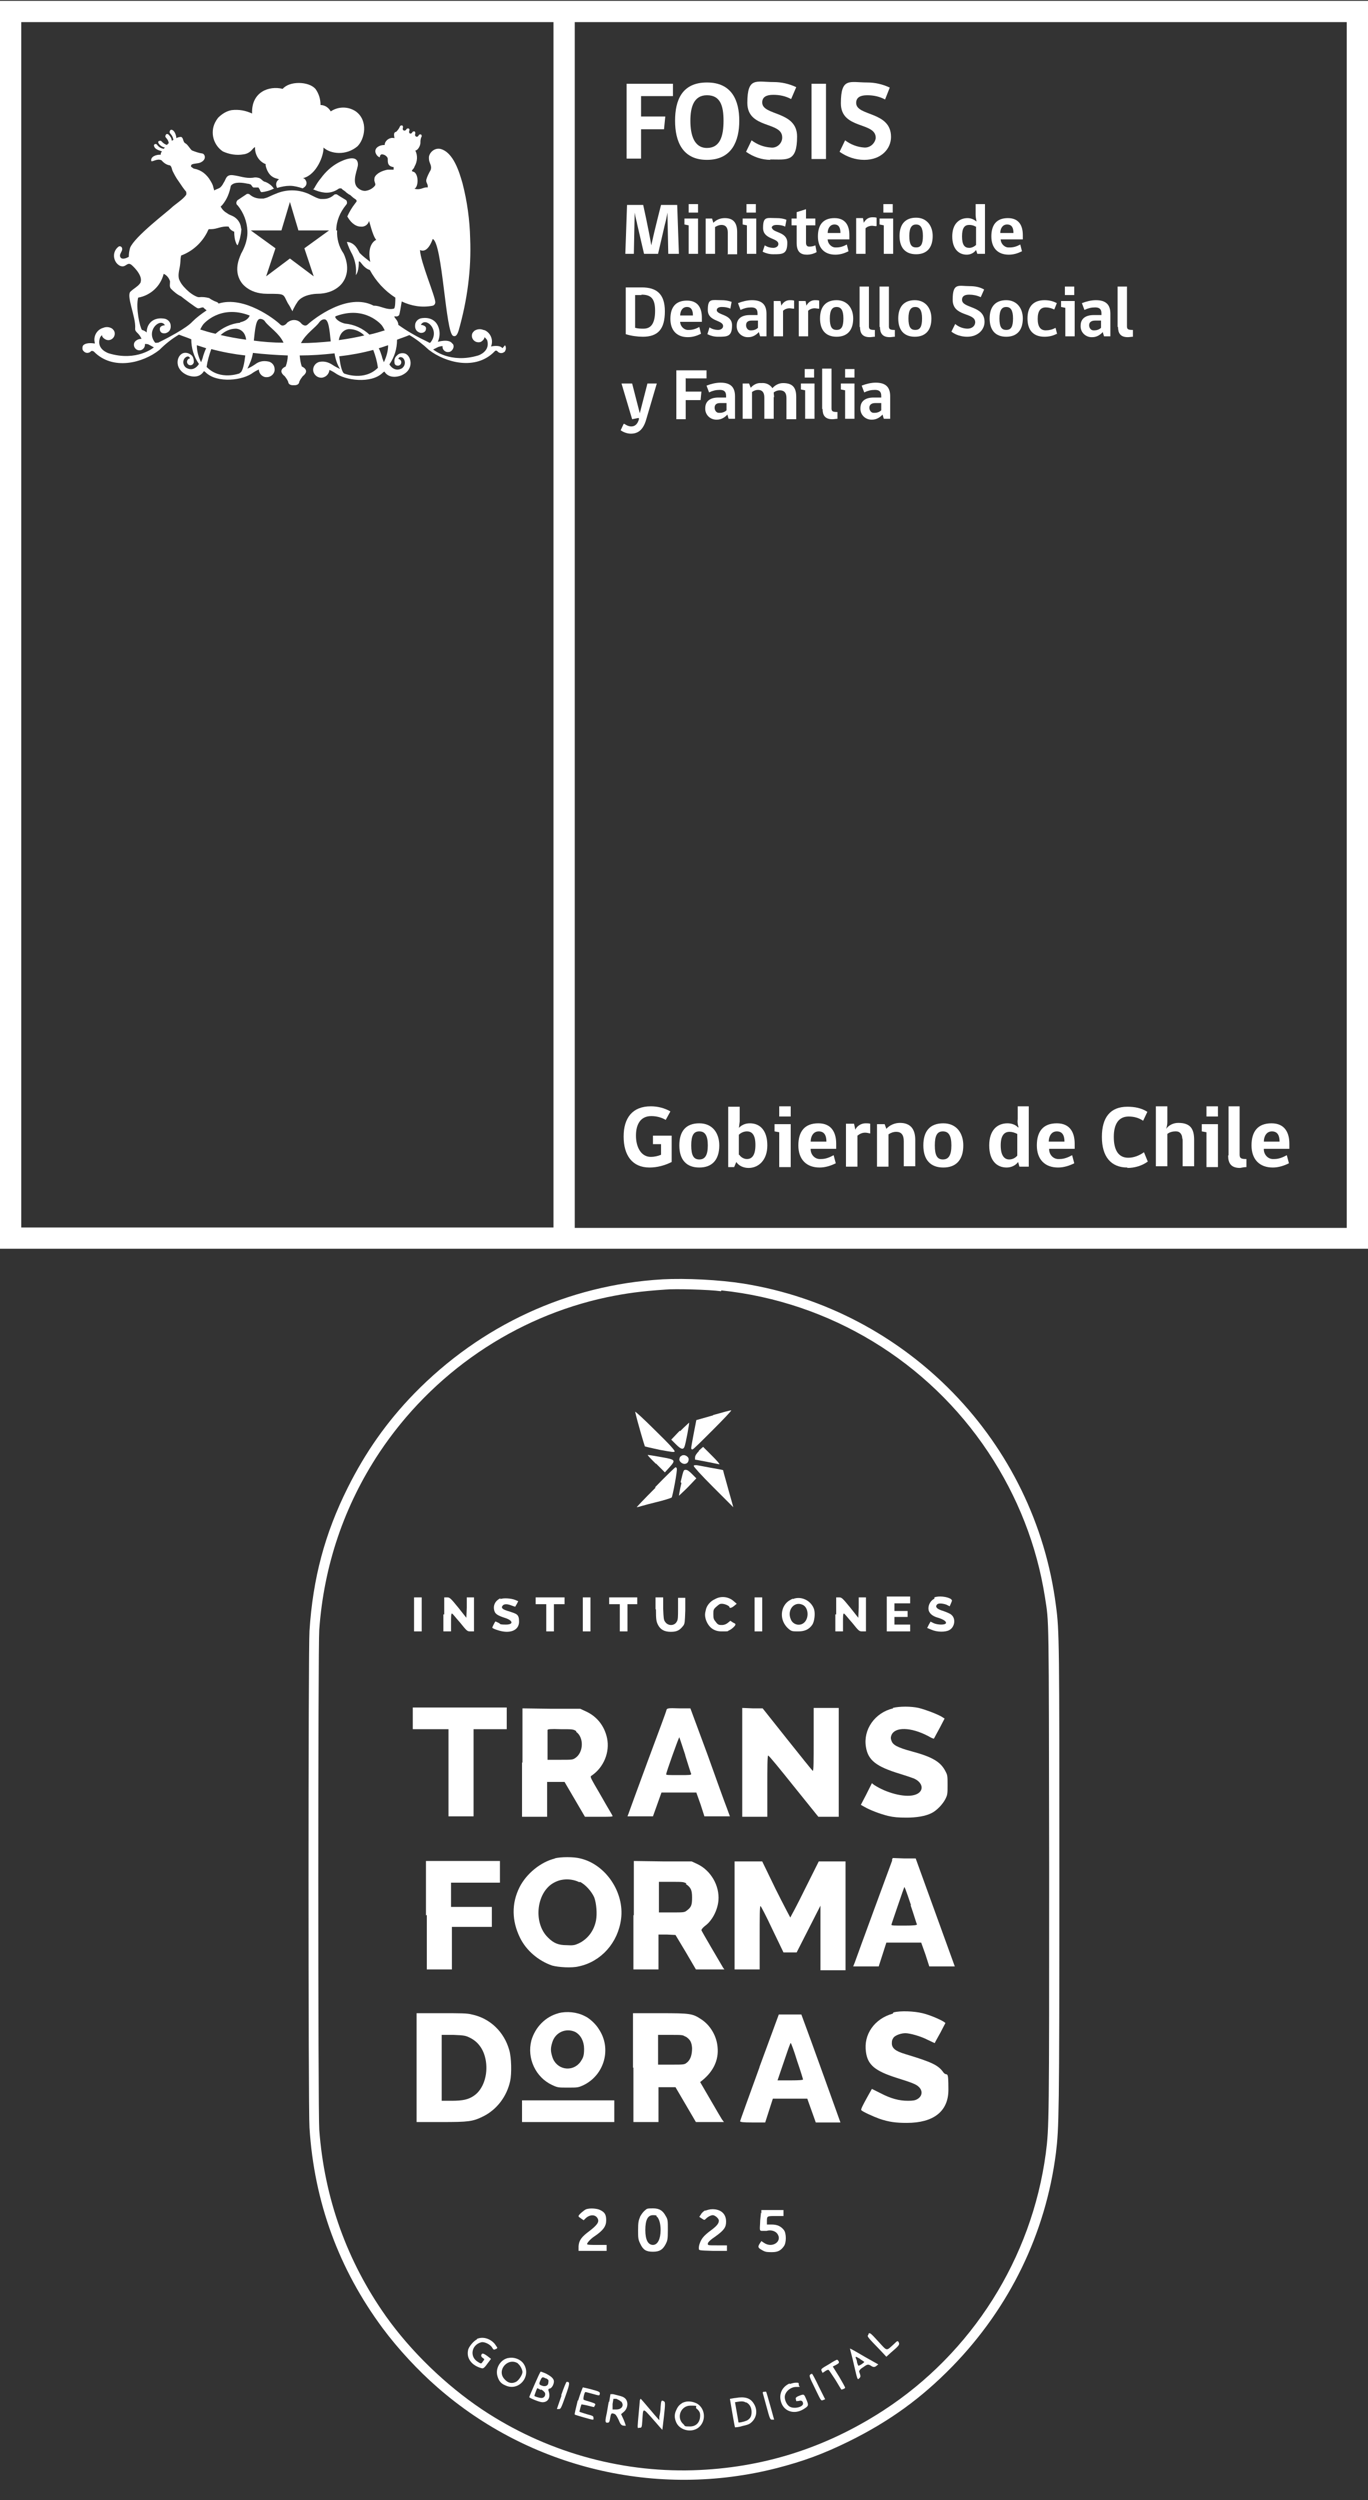 <?xml version="1.0" encoding="UTF-8"?>
<svg id="Capa_1" xmlns="http://www.w3.org/2000/svg" version="1.1" viewBox="0 0 321.8 588">
  <rect x="0" y="0" width="321.8" height="588" fill="#333333" stroke="none"/>
  <!-- Generator: Adobe Illustrator 30.0.0, SVG Export Plug-In . SVG Version: 2.1.1 Build 123)  -->
  <defs>
    <style>
      .st0 {
        fill: #fff;
      }

      .st1 {
        fill: none;
      }
    </style>
  </defs>
  <g id="Fondo">
    <path class="st0" d="M316.8.2H0v293.5h321.8V.2h-5ZM5,5.2h125.2v283.5H5V5.2ZM316.8,288.8h-181.6V5.2h181.6v283.5Z"/>
    <path class="st0" d="M71.5,44.1c.6-.4.8-1.1.4-1.7-.2-.5-.8-.5-.6-.5,3.2-.8,4.9-5.4,4.8-7.2,1.6,1.5,5.3,2,8-.3,1.7-1.7,2.6-6-.4-8.2-1.8-1.2-4.1-1.2-5.9,0-.5-.9-1.4-1.5-2.4-1.5,0-1.4-.4-2.7-1.2-3.8-1.6-1.8-6.1-1.9-7.7,0-3.2-.8-7.4.7-7.2,5.8-1.5-.7-3.1-1-4.8-.8-1.2.2-2.3.9-3.2,1.8-.3.4-.5.7-.7,1.1-1.2,2.4-.4,5.3,1.8,6.8,1.5.7,3.2,1,4.9.7.8-.1,1.5-.5,2-1.1.2-.2.4-.5.7-.6-.1,1.7.9,3.4,2.5,4,0,.1,0,.2,0,.4.8,3.3,3.1,2.9,3.1,3.2-.6.4-.8,1.1-.5,1.8,0,0,0,.1.1.2,1-.3,2-.5,3-.5,1,0,2.1.3,3,.6Z"/>
    <polygon class="st1" points="68.2 47.5 66.2 54.2 59 54.2 59 54.2 64.8 58.3 62.6 65 68.2 60.7 73.8 65 71.6 58.3 77.4 54.2 77.4 54.2 70.2 54.2 68.2 47.5"/>
    <path class="st0" d="M79.1,54.2c0-2.2.9-4.3,2.3-6,.2-.2.3-.5.2-.7,0-.2-.1-.4-.3-.5-.7-.4-2.1-1.3-2.1-1.3h-.1c0,0-.1,0-.1,0-.2,0-.3,0-.5.2-.7.6-1.5.9-2.4.9-.2,0-.5,0-.7,0-.6-.1-1.2-.4-1.8-.7-.4-.2-.8-.4-1-.5h0c-2.5-1.1-5.3-1.1-7.8,0h0l-.5.2-1.1.5c-.4.2-.8.3-1.2.4-.2,0-.5,0-.7,0-.9,0-1.8-.3-2.5-.9-.2-.2-.3-.2-.5-.2h-.2s-1.5,1-2.1,1.4c-.2.1-.3.3-.4.6,0,.3,0,.5.3.7,1.4,1.7,2.2,3.8,2.3,6,0,.4.2,2.4-1.5,5.4,0,.2-2,3.6,0,6.6,0,0,1.6,2.8,6.1,2.8s3.7,0,4.9,2.2c0,0,.6.9.8,1.4l.3.5.2-.5c.2-.4.7-1.3.8-1.4,1.1-2.1,4.5-2.2,4.8-2.2,4.5,0,6.1-2.8,6.1-2.8,2.1-3.1.1-6.7.1-6.7-1.1-1.6-1.6-3.5-1.5-5.4ZM77.4,54.2l-5.8,4.2,2.2,6.6-5.6-4.2-5.6,4.2,2.2-6.6-5.8-4.2h7.2l2-6.7,2,6.7h7.2Z"/>
    <path class="st1" d="M48.6,86.4c3.2,3.3,7.8,1.5,7.8,1.5.7-.1,1.1-2.4,1.3-4.1-2.7-.3-5.4-.8-8-1.5-.5,1.3-.9,2.7-1.1,4.2Z"/>
    <path class="st1" d="M47.8,72.6c0-.1-.2-.2-.3-.2-.4,0-.7.3-1.2.2s-3.7-2.6-3.9-2.8c-.9-.5-1.7-1.1-2.4-1.8-.3-.5,0-1.1-.2-1.7-.2-.8-.7-1.5-1.5-1.8-.7,2.9-3.1,5.1-6,5.6-.6,2.4.3,7,.9,7.6.4,0,.8.3,1.1.6,0-.5.1-1,.3-1.5,1.2-2.5,4.1-1.7,4.1-1.7.6.2,1,.6,1.2,1.2.4,2-1.3,2.2-1.3,2.2-1.2,0-1.2-.9-1.2-.9-.1-.9,1.2-1,1.2-1-1.1-2-4.6,1.2-2.3,4.1,0,.1.3.2.4.1,0,0,0,0,0,0,6.9-3.4,8-4.9,8-4.9,1.1-1,2.2-1.9,3.4-2.7-.2-.1-.3-.3-.5-.5Z"/>
    <path class="st1" d="M80.5,45l.4.3-.4-.3Z"/>
    <path class="st1" d="M82.7,46.7l-.8-.6.8.6Z"/>
    <path class="st1" d="M81.1,45.5l.7.5-.7-.5Z"/>
    <path class="st1" d="M47.3,85.2c.2-.5.4-1,.5-1.5.2-.6.4-1.2.7-1.8-.8-.2-1.5-.5-2.2-.7,0,1.4.4,2.8,1,4Z"/>
    <path class="st1" d="M79.8,83.7c.2,1.8.6,4,1.3,4.1,0,0,4.6,1.8,7.8-1.5-.2-1.4-.6-2.8-1.1-4.2-2.6.7-5.3,1.1-8,1.5Z"/>
    <path class="st1" d="M89.8,83.7c.1.5.3,1,.5,1.5.6-1.2,1-2.6,1-4-.7.2-1.4.5-2.2.7.3.6.5,1.2.7,1.8Z"/>
    <path class="st1" d="M55.4,77.4c-1.3,0-2.6.5-3.6,1.5,1.7.4,3.8.8,6,1.1-.4-2.6-2.4-2.6-2.4-2.6Z"/>
    <path class="st1" d="M86.9,78.6c1.4-.3,2.6-.7,3.6-1-.2-.4-.4-.8-.7-1.2,0,0-3.9-4.8-10.9-2.1-.1,0,.3,1.2,2.2,1.6,2.2.2,4.2,1.2,5.8,2.6Z"/>
    <path class="st1" d="M82.1,77.4s-2.1,0-2.4,2.6c2.2-.3,4.3-.7,6-1.1-1-.9-2.2-1.5-3.6-1.5Z"/>
    <path class="st1" d="M62.4,75.8c-.3-.4-.7-.7-1.2-.7-1,0-1.2,2.3-1.5,5.2,2.2.2,4.5.4,7.1.5-1.1-2.2-3.5-3.7-4.3-4.9Z"/>
    <path class="st1" d="M47.8,76.4c-.3.4-.5.8-.7,1.2,1,.3,2.2.7,3.6,1,1.6-1.5,3.6-2.4,5.8-2.6,1.9-.4,2.4-1.6,2.2-1.6-7-2.7-10.9,2.1-10.9,2.1Z"/>
    <path class="st1" d="M76.4,75.1c-.5,0-.9.3-1.2.7-.9,1.2-3.3,2.7-4.3,4.9,2.5,0,4.9-.2,7.1-.5-.3-2.8-.5-5.2-1.5-5.2Z"/>
    <path class="st0" d="M118.2,81.9c-.7-.9-2.7-.4-2.7-.4.6-1.4,0-3.1-1.4-3.8-.1,0-.2-.1-.4-.1-.7-.3-1.5-.2-2.1.2h0l-.2.2c-.3.3-.4.6-.4,1,0,.8.7,1.5,1.5,1.5.3,0,.6,0,.9-.3.3-.2.5-.5.6-.9.2.2.4.4.6.7.8,2.7-2.1,3.6-2.1,3.6-6.6,2-10.6-1.4-10.6-1.4l1.2-.6c.3-.1.7-.2,1-.2,0,0,0,.1,0,.2,0,.7.7,1.3,1.4,1.2.6,0,1.1-.6,1.2-1.2,0-.3,0-.6-.3-.8-.8-1.2-3.4-.4-3.4-.4.5-1.2.6-2.5,0-3.8-1.2-2.5-4.1-1.7-4.1-1.7-.6.2-1,.6-1.2,1.2-.4,2,1.3,2.2,1.3,2.2,1.2,0,1.2-.9,1.2-.9.2-.9-1.2-1-1.2-1,1.1-2,4.6,1.2,2.3,4.1-.2.3-.5,0-.5,0-2.5-1.2-4.9-2.5-7.1-4.1,0-1.1-1.1-1.7-.9-2,.2,0,.7.2,1.1-.3.1-.2.4-1.9.6-3.2,2.3,1.1,4.8,1.5,7.3,1,.4-.1.6-.5.6-.8,0-1.4-3.5-9.5-3.6-12.3,1.7.8,2.7-1.8,3-2.6,2.3,1,3,22.1,4.8,22.8.9.4,1.2-1.1,1.3-1.3,2-7,3-14.3,2.7-21.6-.1-4.4-.7-8.7-1.8-13-.7-2.4-2.1-7.4-5.3-8.1-1.2-.2-2.4.7-2.6,1.9,0,.1,0,.3,0,.4,0,1.1.8,1.6.4,2.7-.4.7-.8,1.5-1,2.2-.2.8.5,1.1.3,1.9-1-.2-1.5.7-3.1.3,1-.5,1-3.5-.2-4-.2,0-.4-.1-.4-.3.2-.3.5-.5.6-.9.7-1.2.8-2.6.2-3.8.5,0,1.1-.9,1.2-1.7h0c0-.6,0-1.1.3-1.6,0-.2,0-.4-.2-.5-.2,0-.4,0-.5.2-.3.7-1.1.3-.8-.4,0-.2,0-.4-.2-.5-.2,0-.4,0-.5.2-.3.6-1,.3-.7-.4.1-.2,0-.4-.2-.5,0,0,0,0,0,0-.2,0-.4,0-.5.2,0,0,0,0,0,0-.3.6-1.1.3-.8-.4,0-.2,0-.4-.2-.5-.2,0-.4,0-.5.2-.2.5-.5.9-.9,1.3-.7.1-.5.9-.4,1.5-1-.3-2.1.4-2.3,1.4,0,0,0,.1,0,.2h-.1c-1.1,0-2.2.6-2.1,1.6.1.6.5,1.1,1,1.3.1,0,0-.6.5-.7.6,0,1.2.4,1.4.9.1.6-.3,1.9,1.4,2.1v.6c-.5,0-1,0-1.4,0-1.1.2-2.7.8-3.1,1.9,0,.3-.1.6,0,.8,0,.2.2.5.2.8,0,.2-.2.4-.3.5-.6.6-1.3.9-2.1,1-.8,0-1.5-.4-2-1-1.1-1.5.3-4.2.3-5.2,0-2.6-3.4-1.1-4.7-.4-1.6.9-2.9,2.1-4,3.6-.6.7-1.1,1.5-1.6,2.4,0,.1-.2.2-.3.2.9.4,1.8.7,2.8.8,1.1.1,2.2-.2,3.1-.8.1-.1.3-.2.5-.2.2,0,.4,0,.5.2.1.1.2.2.4.3l.4.3.2.2.7.5h.1c0,0,.8.7.8.7h0l.7.5h0c0,0,0,.1.1.2,0,.1,0,.2-.1.3l-.3.4c-.7.9-1.3,1.9-1.8,3,.6,1.1,1.7,2.4,3.2,2.4.9.1,1.7-.5,1.9-1.3,0,0,0,0,0,0,.1-.1.8,3.4,1.7,4.4-.8.4-2.1,1.7-1.4,5.2-.9-.7-1.7-1.3-2.5-2.1-.4-.7-1.1-2.5-3-2.6.3,1,.8,2.1,1.3,3,.7,1.5,1,3.2.8,4.8.8-.9.7-3.2.7-3.2,0,0,.1,0,.2,0,.2,0,1,1.6,2.4,2,1.4,2.6,3.5,4.9,6,6.5,0,.8,0,2.6-.4,2.6-1.6.4-3.1-.7-4.5-.7h-.2c-6.1-3.2-14.1,3.1-15.5,4.4-.7.7-1.5-.2-1.5-.2-.8-1-2.2-1.1-3.2-.3-.1,0-.2.2-.3.3,0,0-.8.9-1.5.2-1.2-1.2-8.5-6.8-14.5-4.9,0-.3-.8-.5-1-.6-.4-.2-.8-.4-1.2-.7-.8-.2-1.6-.3-2.4-.2-.3,0-.7-.2-.9-.3-1-.5-1.9-1.3-2.7-2.2l-.4-.5c-.3-.4-.5-.8-.7-1.3-.3-1.2.2-2.4.3-3.6.1-.9,0-.9.2-1.9,2.7-1,4.9-3,6.2-5.6,0-.1.3-.6.3-.6.2,0,.3,0,.5,0,1.5,0,2.5-.8,4.2-.6,0,0,.2.8,1.3,1.2,0,1,.1,1.9.5,2.8,0,.1.2.3.3.4.5-1.2.8-2.5.9-3.8,0,0-.1-.2-.1-.3-.1-1.2-.9-2.3-2-2.8-.4-.2-.8-.3-1.2-.6-.7-.4-1.2-.9-1.6-1.6.1-.1.3-.3.4-.4,1.1-1.3,1.7-2.9,2-4.5.8-1.1,3-.7,3.9-.5.3,0,.5.1.8.2.2.2.3.5.6.7.4,0,.8,0,1.2,0,.1.2.3.4.4.7,0,.2.2.3.3.4,1-.1,2.1-.4,3-.9,0,0-.1,0-.2-.1-.4-.6-1.1-1.1-1.8-1.4-.8-.1-1-.9-1.8-1-.4-.1-.8-.1-1.2,0-1.8.2-3-.4-4.7-.6s-1.6,1-2.2,1.8c-.2.4-.4.7-.7,1-.4.4-.9.4-1.5.8l-.2-.7c-.1-.6-.4-1.1-.7-1.6-.8-1.4-2.1-2.5-3.7-2.8-.2,0-.5-.2-.7-.4-.2,0-.2-.3-.1-.5,0,0,0,0,.1-.1.5-.3,1.5-.2,2.1-.5,1.5-.7,1-2,.4-2.1-.8-.1-1.6-.4-2.4-.7-.4-.2-1-1.4-1.6-1.7s-.4-1.3-1-1.5c-.4,0-.8.1-1.1.3,0-.2-.2-1.5-.9-1.9-.5-.3-.7.2-.7.5s.7.6.9,1.8l-.4.2c0-.6-.4-1.1-.8-1.5-.5-.3-.7.2-.7.5s.7.6.8,1.6c-.2.1-.3.2-.4.4-1-.3-1.3-1-1.5-1s-.8,0-.5.6c.3.5.9.9,1.5,1l-.3.3c-1.2-.2-1.5-1-1.7-1.1s-.8,0-.5.6c.3.8,1.7,1,1.8,1.1-.2.2-.3.5-.3.8-.9-.1-2.5.4-2.2,1.5.3.2,1.4-.7,2.4-.2.5.6,1.2,1.1,2,1.2.4.3.4.8.6,1.3.4.8.8,1.6,1.4,2.4.6.9,1.2,1.8,1.8,2.5,0,.2.1.5,0,.7-.7,1.1-2.7,2.3-3.5,3.1s-8.7,6.8-9.7,9.4c-.2.7-.3,1.4-.3,2.1-.5.3-1.5.7-1.9.2-.6-.8.6-1.5.3-2.3-.1-.3-.5-.5-.8-.3,0,0,0,0,0,0-1.2.9-1.4,2.5-.6,3.7.2.3.5.6.9.8,1.4.6,1.6-.9,2.6-.3.2.1,2.8,2.4,2.3,4.1,0,.1-.1.3-.2.4-.5.7-1.5,1.2-2.1,1.8-1.3.8,1.2,6,1,8.7-.1,1,.8.9,1.5,2.5-.6,0-1.1.2-1.5.6-.2.2-.3.5-.3.8,0,.7.6,1.3,1.3,1.3.7,0,1.3-.6,1.3-1.3,0,0,0-.1,0-.2.4,0,.7,0,1,.2l1.1.6s-4,3.4-10.6,1.4c0,0-3-.9-2.1-3.6.1-.3.3-.5.5-.7,0,.4.3.7.6.9.3.2.6.3.9.3.8,0,1.5-.7,1.5-1.5,0-.4-.1-.7-.4-1l-.2-.2h0c-.6-.4-1.4-.5-2.1-.2-1.5.4-2.4,2-2,3.5,0,0,0,.1,0,.2,0,0-1.9-.4-2.7.4-.2.2-.2.5-.2.7h0c0,.2,0,.4.2.6.2.3.6.5.9.5.3,0,.7-.1.9-.4h0s.3-.2.7.1c4.4,4.5,11.5,2.7,15.4-.4,1.4-1.4,2.9-2.6,4.6-3.6,1,.4,2,.7,2.9,1.1,0,2.1.6,4.1,1.8,5.8,0,0-1.1,2-3,.9-.7-.5-.9-1.5-.4-2.2,0,0,.1-.1.2-.2,0,0,.8-.7,1.1.2-.4,0-.7.4-.7.8,0,.4.3.8.8.8h0c.4,0,.7-.3.8-.7,0-.6-.1-1.3-.6-1.7-.5-.4-1.1-.6-1.7-.5-1.7.3-2.6,3.7.7,5.2,0,0,2.6,1.2,3.9-.8,0,0,0-.3.5.2,2.7,2.6,8.8,1.9,11.2,0,0,0,.6-.4,1.3-.7,0,1,.9,1.9,1.9,1.8,1,0,1.9-.9,1.8-1.9,0-.9-.7-1.7-1.6-1.8-1.1-.2-2.1,0-3,.7-.6.4-1.1.7-1.8,1,.6-1.2,1.1-2.4,1.3-3.7,2.6.3,5.4.5,8.2.6,0,.9-.2,1.8-.5,2.6,0,0-1,.4-1,1.1,0,0-.1.5.8,1.2.3.4.6.8.8,1.3,0,0,0,.8,1.1.8h.4c1.1,0,1.1-.8,1.1-.8.2-.5.5-.9.8-1.3.9-.7.8-1.2.8-1.2,0-.7-1-1.1-1-1.1-.3-.8-.4-1.7-.5-2.6,2.8,0,5.5-.2,8.2-.5.2,1.3.6,2.6,1.3,3.7-.6-.3-1.2-.6-1.8-1-.9-.6-1.9-.9-3-.7-1,.2-1.7,1.2-1.5,2.2.2,1,1.2,1.7,2.2,1.5.9-.2,1.5-.9,1.6-1.8.7.3,1.3.7,1.3.7,2.4,1.8,8.5,2.6,11.2,0,.5-.5.5-.2.5-.2,1.3,1.9,3.9.8,3.9.8,3.3-1.4,2.3-4.9.7-5.2-.6-.1-1.3,0-1.7.5-.5.4-.7,1-.6,1.7,0,.4.3.7.8.7.4,0,.8-.3.8-.8,0-.4-.3-.7-.7-.8.3-.8,1.1-.2,1.1-.2.6.6.6,1.6,0,2.2,0,0-.1.1-.2.2-1.9,1.1-3-.9-3-.9,1.2-1.7,1.8-3.7,1.8-5.8,1-.4,2-.7,2.9-1.1,1.7,1,3.2,2.2,4.6,3.5,3.9,3,11,4.9,15.4.4.3-.4.6-.2.7-.1s0,0,0,0c.4.5,1.1.6,1.6.2,0,0,.2-.1.2-.2.1-.2.2-.4.2-.6h0c0-.3,0-.5-.2-.8ZM36.9,80.6c-.1.1-.3,0-.4,0,0,0,0,0,0,0-2.3-2.8,1.2-6,2.3-4.1,0,0-1.3,0-1.2,1,0,0,0,1,1.2.9,0,0,1.7-.2,1.3-2.2-.2-.6-.6-1-1.2-1.2,0,0-2.9-.8-4.1,1.7-.2.5-.3,1-.3,1.5-.3-.3-.7-.5-1.1-.6-.5-.6-1.5-5.2-.9-7.6,2.9-.5,5.3-2.7,6-5.6.7.3,1.3,1,1.5,1.8,0,.6-.2,1.2.2,1.7.7.7,1.5,1.4,2.4,1.8.2.2,3.5,2.7,3.9,2.8s.8-.2,1.2-.2c.1,0,.3.1.3.2.2.2.4.3.6.5-1.2.8-2.4,1.7-3.4,2.7,0,0-1.1,1.5-8,4.9ZM47.8,83.7c-.1.5-.3,1-.5,1.5-.6-1.2-1-2.6-1-4,.7.2,1.5.5,2.2.7-.3.6-.5,1.2-.7,1.8ZM56.4,87.8s-4.6,1.8-7.8-1.5c.2-1.4.6-2.8,1.1-4.2,2.6.7,5.3,1.2,8,1.5-.2,1.7-.6,4-1.3,4.1ZM51.9,78.8c1-.9,2.2-1.5,3.6-1.5,0,0,2.1,0,2.4,2.6-2.2-.3-4.3-.7-6-1.1h0ZM56.5,75.9c-2.2.2-4.2,1.2-5.8,2.6-1.4-.3-2.6-.7-3.6-1,.2-.4.4-.8.7-1.2,0,0,3.9-4.8,10.9-2.1.1,0-.3,1.2-2.2,1.6h0ZM59.7,80.2c.3-2.8.5-5.2,1.5-5.2.5,0,1,.3,1.2.7.9,1.2,3.3,2.7,4.3,4.9-2.5,0-4.9-.2-7.1-.5ZM70.8,80.7c1.1-2.2,3.5-3.7,4.3-4.9.3-.4.7-.7,1.2-.7,1,0,1.2,2.3,1.5,5.2-2.2.2-4.6.4-7.1.4h0ZM78.9,74.4c7-2.7,10.9,2.1,10.9,2.1.3.4.5.8.7,1.2-1,.3-2.2.7-3.6,1-1.6-1.5-3.6-2.4-5.8-2.6-1.9-.5-2.4-1.6-2.2-1.6h0ZM82.1,77.4c1.3,0,2.6.5,3.6,1.5-1.7.4-3.8.8-6,1.1.4-2.6,2.4-2.6,2.4-2.6h0ZM81.1,87.9c-.7-.1-1.1-2.4-1.3-4.1,2.7-.3,5.4-.8,8-1.5.5,1.3.9,2.7,1.1,4.2-3.2,3.2-7.8,1.4-7.8,1.4h0ZM90.3,85.2c-.2-.5-.4-1-.5-1.5-.2-.6-.4-1.2-.7-1.8.8-.2,1.5-.5,2.2-.7,0,1.4-.4,2.7-1,4Z"/>
    <path class="st0" d="M158,273.3c-1.6.8-3.4,1.3-5.2,1.3-4.1,0-6.1-2.9-6.1-7.3s2.1-7.1,6.4-7.1c1.6,0,3.2.4,4.6,1.2l-1.1,2c-1-.6-2.2-.9-3.4-.9-2.5,0-3.6,1.9-3.6,4.6s1.2,5,3.5,5c.8,0,1.7-.2,2.4-.5v-2.5h-1.9v-2c-.1,0,4.4,0,4.4,0v6.1Z"/>
    <path class="st0" d="M169.2,269.4c0,3.4-1.7,5.2-4.7,5.2s-4.7-1.8-4.7-5.2,1.6-5.2,4.7-5.2,4.7,2.3,4.7,5.2M166.5,269.4c0-2.4-.7-3.3-2-3.3s-1.9.9-1.9,3.3.6,3.3,1.9,3.3,2-.9,2-3.3"/>
    <path class="st0" d="M173.7,265.4c.7-.8,1.6-1.2,2.7-1.2,2.4,0,4.1,1.7,4.1,5.2s-2.1,5.3-4.4,5.3c-1.2,0-2.3-.5-2.9-1.4l-.5,1.2h-1.4v-14.2h2.7v3.5l-.2,1.6ZM173.9,271.6c.4.6,1.1,1,1.8,1,1.2,0,2-.9,2-3.3s-.8-3.2-2-3.2c-.7,0-1.4.3-1.9.8v4.7Z"/>
    <path class="st0" d="M183.3,274.4v-8.1l-1.1-.2v-1.7h3.8v10.1h-2.7ZM183.2,260.2h2.8v2.4h-2.7v-2.4Z"/>
    <path class="st0" d="M190.7,270.1c-.1,1.3.8,2.4,2,2.5.2,0,.4,0,.5,0,1,0,2-.4,2.9-.9l.5,1.9c-1.2.6-2.5,1-3.8,1-3.1,0-5-1.9-5-5.2s1.5-5.2,4.7-5.2,4.2,2.3,4.2,4.8v1.2h-6.2ZM192.6,266.1c-1.3,0-1.9,1.2-1.9,2.4h3.7c0-1.3-.4-2.4-1.8-2.4"/>
    <path class="st0" d="M204.7,266.6c-.4-.1-.8-.2-1.2-.2-.7,0-1.3.3-1.8.7v7.3h-2.7v-10.1h1.9c.1.5.2.9.3,1.4h0c.4-.9,1.4-1.5,2.4-1.5.4,0,.8,0,1.1.1,0,.8,0,1.5,0,2.3"/>
    <path class="st0" d="M212.6,274.4v-6c0-1.5-.6-2.2-1.8-2.2-.6,0-1.2.2-1.8.6v7.6h-2.7v-10h1.8l.4,1.1c.8-.9,2-1.4,3.2-1.4,2.5,0,3.6,1.5,3.6,4v6.2h-2.7Z"/>
    <path class="st0" d="M226.6,269.4c0,3.4-1.7,5.2-4.7,5.2s-4.7-1.8-4.7-5.2,1.6-5.2,4.7-5.2,4.7,2.3,4.7,5.2M223.8,269.4c0-2.4-.7-3.3-2-3.3s-1.9.9-1.9,3.3.6,3.3,1.9,3.3,2-.9,2-3.3"/>
    <path class="st0" d="M239.6,265.1c-.2-.6-.3-1.2-.2-1.9v-3h2.6v14.2h-2.2l-.3-1.1c-.6.8-1.6,1.3-2.7,1.3-2.3,0-4.1-1.6-4.1-5.2s1.9-5.2,4.3-5.2c.9,0,1.9.3,2.5,1M239.3,266.7c-.6-.3-1.2-.5-1.8-.5-1.3,0-2.1.9-2.1,3.2s.8,3.3,2,3.3c.7,0,1.4-.3,1.9-.9v-5.1Z"/>
    <path class="st0" d="M246.8,270.1c-.1,1.3.8,2.4,2,2.5.2,0,.4,0,.5,0,1,0,2-.4,2.9-.9l.5,1.9c-1.2.6-2.5,1-3.8,1-3.1,0-5-1.9-5-5.2s1.5-5.2,4.7-5.2,4.2,2.3,4.2,4.8v1.2h-6.2ZM248.6,266.1c-1.3,0-1.9,1.2-1.9,2.4h3.7c0-1.3-.4-2.4-1.8-2.4"/>
    <path class="st0" d="M265.2,274.6c-3.9,0-6-2.6-6-7.2s2-7.1,6-7.1c1.7,0,3.3.3,4.7,1.2l-1,2.1c-1-.7-2.2-1-3.4-1-2.3,0-3.5,1.7-3.5,4.8s1.1,4.9,3.4,4.9c1.3,0,2.6-.5,3.7-1.3l.9,2.2c-1.4,1-3.1,1.5-4.8,1.5"/>
    <path class="st0" d="M271.9,274.4v-14.2h2.7v3.7c0,.5-.1,1.1-.3,1.6.7-.9,1.7-1.4,2.9-1.4,2.9,0,3.7,1.5,3.7,4v6.2h-2.7v-6c0-.2,0-.4-.1-.6,0-.8-.5-1.6-1.4-1.6,0,0-.2,0-.3,0-.6,0-1.3.2-1.8.6v7.6h-2.7Z"/>
    <path class="st0" d="M283.8,274.4v-8.1l-1.1-.2v-1.7h3.8v10.1h-2.7ZM283.8,260.2h2.7v2.4h-2.7v-2.4Z"/>
    <path class="st0" d="M289,271.7v-11.5h2.6v11.4c0,.9.5,1,1.6,1v1.9c-.5,0-1,.1-1.5.2-2.1,0-2.8-1.1-2.8-2.9"/>
    <path class="st0" d="M297.3,270.1c-.1,1.3.8,2.4,2,2.5.2,0,.4,0,.5,0,1,0,2-.4,2.9-.9l.5,1.9c-1.2.6-2.5,1-3.8,1-3.1,0-5-1.9-5-5.2s1.5-5.2,4.7-5.2,4.2,2.3,4.2,4.8v1.2h-6.2ZM299.2,266.1c-1.3,0-1.9,1.2-1.9,2.4h3.7c0-1.3-.4-2.4-1.8-2.4"/>
    <path class="st0" d="M150.8,22.6v4.8h5.7l-.3,3h-5.4v6.9h-3.4v-17.6h10.9v2.9h-7.4Z"/>
    <path class="st0" d="M166.3,37.6c-5.8,0-7.5-4.4-7.5-9.2s1.6-9,7.5-9,7.6,4.3,7.6,9-1.7,9.2-7.6,9.2ZM166.3,22.4c-3.1,0-3.9,2.8-3.9,6s.8,6.4,3.9,6.4,3.9-2.8,3.9-6.4-.8-6-3.9-6Z"/>
    <path class="st0" d="M181.3,37.6c-2.1,0-4.1-.7-5.8-1.9l1.3-2.7c1.3,1,2.9,1.6,4.5,1.7,1.3.2,2.6-.8,2.7-2.2,0,0,0-.1,0-.2,0-3.8-8.2-1.9-8.2-8.1s2.1-4.9,6.2-4.9c1.8,0,3.6.4,5.3,1.2l-1.2,2.8c-1.3-.7-2.7-1-4.2-1-1.6,0-2.6.5-2.6,1.8,0,3.2,8.2,1.9,8.2,8s-2.3,5.4-6.4,5.4Z"/>
    <path class="st0" d="M190.9,37.4v-17.7h3.4v17.7h-3.4Z"/>
    <path class="st0" d="M203.3,37.6c-2.1,0-4.1-.7-5.8-1.9l1.3-2.7c1.3,1,2.9,1.6,4.5,1.7,1.3.1,2.5-.9,2.7-2.2,0,0,0,0,0-.1,0-3.8-8.2-1.9-8.2-8.1s2.1-4.9,6.2-4.9c1.8,0,3.6.4,5.3,1.2l-1.1,2.8c-1.3-.7-2.7-1-4.2-1-1.6,0-2.6.5-2.6,1.8,0,3.2,8.2,1.9,8.2,8,0,2.8-2.3,5.4-6.3,5.4Z"/>
    <path class="st0" d="M157.2,59.7l-.2-9.7h0c-.2,1.2-.4,2.1-.6,2.8l-1.6,6.9h-3.3l-1.6-6.9c-.1-.7-.4-1.5-.6-2.8h0l-.2,9.7h-2l.4-11.5h3.8s1.3,5.8,1.9,9.5h0c.8-3.7,2.3-9.5,2.3-9.5h3.8l.4,11.5h-2.5Z"/>
    <path class="st0" d="M162,59.7v-6.7l-1-.2v-1.4h3.2v8.3h-2.2ZM162,48h2.2v2h-2.2v-2Z"/>
    <path class="st0" d="M171.2,59.7v-5c0-1.2-.5-1.8-1.5-1.8-.5,0-1,.2-1.5.5v6.3h-2.2v-8.3h1.5l.3,1c.7-.7,1.6-1.1,2.7-1.1,2.1,0,2.9,1.2,2.9,3.3v5.2h-2.3Z"/>
    <path class="st0" d="M175.7,59.7v-6.7l-1-.2v-1.4h3.2v8.3h-2.2ZM175.6,48h2.2v2h-2.2v-2Z"/>
    <path class="st0" d="M181.6,53.5c0,1.3,3.6.9,3.6,3.6s-1.1,2.7-3.3,2.7c-.9,0-1.7-.2-2.5-.6l.5-1.5c.6.4,1.3.6,2,.6.7,0,1.2-.4,1.2-.9,0-1.5-3.6-1-3.6-3.8s.9-2.3,3.2-2.3c.8,0,1.6.1,2.3.4l-.3,1.6c-.6-.3-1.3-.4-2-.4-.8,0-1.2.3-1.2.8Z"/>
    <path class="st0" d="M189.8,59.9c-1.5,0-2.4-.7-2.4-2.8v-4.1h-1.2v-1.6h1.2v-1.5l2.2-.7v2.2h2.2v1.6h-2.2v4.1c0,.5.2.9.7.9,0,0,.1,0,.2,0,.4,0,.9-.1,1.3-.3l.3,1.6c-.7.4-1.5.6-2.2.6Z"/>
    <path class="st0" d="M194.7,56.1c-.1,1,.7,2,1.7,2.1.1,0,.3,0,.4,0,.9,0,1.7-.3,2.4-.7l.4,1.6c-1,.5-2,.8-3.1.8-2.6,0-4.1-1.6-4.1-4.3s1.2-4.3,3.9-4.3,3.5,1.9,3.5,4v1h-5.2ZM196.3,52.8c-1.1,0-1.6,1-1.6,2h3c0-1.1-.3-2-1.4-2h0Z"/>
    <path class="st0" d="M206.1,53.2c-.3,0-.7-.1-1-.1-.5,0-1.1.2-1.5.6v6h-2.2v-8.4h1.6l.2,1.1h0c.4-.8,1.1-1.3,2-1.3.3,0,.7,0,1,.1v1.9Z"/>
    <path class="st0" d="M207.9,59.7v-6.7l-1-.2v-1.4h3.2v8.3h-2.2ZM207.8,48h2.2v2h-2.2v-2Z"/>
    <path class="st0" d="M219.4,55.5c0,2.8-1.4,4.3-3.9,4.3s-3.9-1.5-3.9-4.3,1.4-4.3,3.9-4.3,3.9,1.9,3.9,4.3ZM217.1,55.5c0-2-.6-2.7-1.6-2.7s-1.6.7-1.6,2.7.5,2.7,1.6,2.7,1.6-.7,1.6-2.7Z"/>
    <path class="st0" d="M229.7,52c-.1-.5-.2-1-.2-1.5v-2.5h2.2v11.7h-1.8l-.3-.9c-.5.7-1.3,1.1-2.2,1.1-1.9,0-3.4-1.4-3.4-4.3s1.6-4.3,3.6-4.3c.8,0,1.5.3,2.1.8ZM229.5,53.3c-.5-.3-1-.4-1.5-.4-1.1,0-1.7.7-1.7,2.7s.6,2.7,1.7,2.7c.6,0,1.2-.3,1.6-.7v-4.3Z"/>
    <path class="st0" d="M235.4,56.1c-.1,1,.7,2,1.7,2.1.2,0,.3,0,.5,0,.9,0,1.7-.3,2.4-.7l.4,1.6c-1,.5-2,.8-3.1.8-2.6,0-4.1-1.6-4.1-4.3s1.2-4.3,3.9-4.3,3.5,1.9,3.5,4v1h-5.2ZM236.9,52.8c-1.1,0-1.6,1-1.6,2h3.1c0-1.1-.3-2-1.5-2h0Z"/>
    <path class="st0" d="M151.3,79.2c-1.4,0-2.8-.2-4.1-.6v-11h3.8c3.3,0,5.4,1.4,5.4,5.6s-1.6,6-5.2,6ZM150.9,69.4h-1.5v7.7c.7.2,1.3.2,2,.2,1.5,0,2.7-.9,2.7-4.2,0-2.8-.9-3.8-3.2-3.8h0Z"/>
    <path class="st0" d="M160,75.5c-.1,1,.7,2,1.7,2.1.1,0,.3,0,.4,0,.9,0,1.7-.3,2.4-.7l.4,1.6c-1,.5-2,.8-3.1.8-2.6,0-4.1-1.6-4.1-4.3s1.2-4.3,3.9-4.3,3.5,1.9,3.5,4v1h-5.2ZM161.6,72.2c-1.1,0-1.6,1-1.6,2h3c0-1.1-.3-2-1.4-2h0Z"/>
    <path class="st0" d="M168.6,72.9c0,1.3,3.6.9,3.6,3.6s-1.1,2.7-3.3,2.7c-.9,0-1.7-.2-2.5-.6l.5-1.6c.6.4,1.3.6,2,.6.7,0,1.2-.4,1.2-.9,0-1.5-3.6-1-3.6-3.8s.9-2.3,3.2-2.3c.8,0,1.6.1,2.4.4l-.3,1.6c-.6-.3-1.3-.4-2-.4-.8,0-1.2.3-1.2.8Z"/>
    <path class="st0" d="M178.8,79.1l-.3-1c-.6.7-1.5,1.2-2.4,1.2-1.4.1-2.7-.9-2.8-2.4,0-.1,0-.2,0-.3,0-1.6,1.1-2.5,3.1-2.5h1.8v-.4c0-1.1-.6-1.4-1.5-1.4-.9,0-1.7.2-2.5.6l-.6-1.6c1-.4,2.2-.7,3.3-.7,2.4,0,3.4,1.1,3.4,3.2v5.3h-1.5ZM178.2,75.4h-1.4c-.9,0-1.3.4-1.3,1.1,0,.6.4,1.2,1,1.2,0,0,.2,0,.3,0,.5,0,1.1-.2,1.5-.6v-1.7Z"/>
    <path class="st0" d="M186.7,72.6c-.3,0-.7-.1-1-.1-.5,0-1.1.2-1.5.6v6h-2.2v-8.3h1.6l.2,1.1h0c.4-.8,1.1-1.3,2-1.3.3,0,.7,0,1,.1v1.9Z"/>
    <path class="st0" d="M192.6,72.6c-.3,0-.7-.1-1-.1-.5,0-1.1.2-1.5.6v6h-2.2v-8.3h1.6l.2,1.1h0c.4-.8,1.1-1.3,2-1.3.3,0,.7,0,1,.1v1.9Z"/>
    <path class="st0" d="M200.7,74.9c0,2.8-1.4,4.3-3.9,4.3s-3.9-1.5-3.9-4.3,1.4-4.3,3.9-4.3,3.9,1.9,3.9,4.3ZM198.4,74.9c0-2-.6-2.7-1.6-2.7s-1.6.7-1.6,2.7.5,2.7,1.6,2.7,1.6-.7,1.6-2.7Z"/>
    <path class="st0" d="M202.2,76.9v-9.5h2.2v9.4c0,.7.4.8,1.4.8v1.6c-.4,0-.8.1-1.2.1-1.7,0-2.3-.9-2.3-2.4Z"/>
    <path class="st0" d="M206.9,76.9v-9.5h2.2v9.4c0,.7.4.8,1.4.8v1.6c-.4,0-.8.1-1.2.1-1.7,0-2.3-.9-2.3-2.4Z"/>
    <path class="st0" d="M219.1,74.9c0,2.8-1.4,4.3-3.9,4.3s-3.9-1.5-3.9-4.3,1.4-4.3,3.9-4.3,3.9,1.9,3.9,4.3ZM216.9,74.9c0-2-.6-2.7-1.6-2.7s-1.6.7-1.6,2.7.5,2.7,1.6,2.7,1.6-.7,1.6-2.7h0Z"/>
    <path class="st0" d="M227.5,79.2c-1.3,0-2.7-.4-3.7-1.2l.9-1.8c.8.7,1.9,1.1,2.9,1.1.9,0,1.7-.5,1.8-1.4,0,0,0,0,0-.1,0-2.4-5.3-1.2-5.3-5.3s1.4-3.2,4-3.2c1.2,0,2.4.2,3.4.8l-.8,1.8c-.8-.4-1.8-.6-2.7-.6-1,0-1.7.3-1.7,1.2,0,2.1,5.3,1.3,5.3,5.2,0,1.8-1.5,3.5-4.1,3.5Z"/>
    <path class="st0" d="M240.6,74.9c0,2.8-1.4,4.3-3.9,4.3s-3.9-1.5-3.9-4.3,1.4-4.3,3.9-4.3,3.9,1.9,3.9,4.3ZM238.3,74.9c0-2-.6-2.7-1.6-2.7s-1.6.7-1.6,2.7.5,2.7,1.6,2.7,1.6-.7,1.6-2.7Z"/>
    <path class="st0" d="M248.6,78.5c-.9.5-1.9.7-2.9.7-2.5,0-4-1.4-4-4.3s1.5-4.3,4-4.3c1,0,2,.2,2.9.7l-.6,1.5c-.6-.3-1.3-.5-2-.5-1.2,0-1.9.8-1.9,2.7s.7,2.7,1.9,2.7c.8,0,1.6-.2,2.3-.6l.4,1.6Z"/>
    <path class="st0" d="M250.6,79.1v-6.7l-1-.2v-1.4h3.2v8.3h-2.2ZM250.5,67.4h2.2v2h-2.2v-2Z"/>
    <path class="st0" d="M259.7,79.1l-.3-1c-.6.7-1.5,1.2-2.4,1.2-1.4.1-2.7-.9-2.8-2.4,0,0,0-.2,0-.3,0-1.6,1.1-2.5,3.1-2.5h1.8v-.4c0-1.1-.6-1.4-1.5-1.4-.9,0-1.7.2-2.5.6l-.6-1.6c1-.4,2.2-.7,3.3-.7,2.4,0,3.4,1.1,3.4,3.2v5.3h-1.5ZM259,75.4h-1.4c-.9,0-1.4.4-1.4,1.1,0,.6.4,1.2,1,1.2,0,0,.2,0,.3,0,.5,0,1.1-.2,1.5-.6v-1.7Z"/>
    <path class="st0" d="M262.9,76.9v-9.5h2.2v9.4c0,.7.4.8,1.4.8v1.6c-.4,0-.8.1-1.2.1-1.7,0-2.3-.9-2.3-2.4Z"/>
    <path class="st0" d="M150.2,98.3l-1.5.3-2.5-8.4h2.5l1.8,7h0l1.8-7h2.2l-2.5,8.5c-.7,2.4-1.9,3.3-3.6,3.3-.8,0-1.7-.3-2.4-.8l.7-1.5h.2c.4.3,1,.6,1.6.6.9,0,1.5-.6,1.8-1.7v-.2Z"/>
    <path class="st0" d="M161.3,88.9v3.2h3.7l-.2,2h-3.5v4.5h-2.2v-11.5h7.1v1.9h-4.8Z"/>
    <path class="st0" d="M171.4,98.5l-.3-1c-.6.7-1.5,1.2-2.4,1.2-1.4.1-2.7-.9-2.8-2.4,0,0,0-.2,0-.3,0-1.6,1.1-2.5,3.1-2.5h1.8v-.4c0-1.1-.6-1.4-1.5-1.4-.9,0-1.7.2-2.5.6l-.6-1.6c1-.4,2.2-.7,3.3-.7,2.4,0,3.4,1.1,3.4,3.2v5.3h-1.5ZM170.8,94.8h-1.4c-.9,0-1.3.4-1.3,1.1,0,.6.4,1.2,1,1.2,0,0,.2,0,.3,0,.5,0,1.1-.2,1.5-.6v-1.7Z"/>
    <path class="st0" d="M182,93.3v5.2h-2.2v-5c0-1.2-.5-1.8-1.5-1.8-.5,0-1,.2-1.4.5v6.3h-2.2v-8.3h1.5l.4,1c.6-.7,1.5-1.2,2.5-1.1,1-.1,2,.3,2.6,1.2.6-.7,1.5-1.2,2.5-1.2,2.4,0,3.1,1.2,3.1,3.3v5.2h-2.3v-5c0-1.2-.5-1.8-1.6-1.8-.5,0-1,.2-1.4.5,0,.4.1.8.1,1.2Z"/>
    <path class="st0" d="M189.4,98.5v-6.7l-1-.2v-1.4h3.2v8.3h-2.2ZM189.3,86.8h2.2v2h-2.2v-2Z"/>
    <path class="st0" d="M193.4,96.2v-9.5h2.2v9.4c0,.7.4.8,1.4.8v1.6c-.4,0-.8.1-1.2.1-1.7,0-2.3-.9-2.3-2.4Z"/>
    <path class="st0" d="M198.8,98.5v-6.7l-1-.2v-1.4h3.2v8.3h-2.2ZM198.7,86.8h2.3v2h-2.2v-2Z"/>
    <path class="st0" d="M207.9,98.5l-.3-1c-.6.7-1.5,1.2-2.4,1.2-1.4.1-2.7-.9-2.8-2.4,0-.1,0-.2,0-.3,0-1.6,1.1-2.5,3.1-2.5h1.8v-.4c0-1.1-.6-1.4-1.5-1.4-.9,0-1.7.2-2.5.6l-.6-1.6c1-.4,2.2-.7,3.3-.7,2.4,0,3.4,1.1,3.4,3.2v5.3h-1.5ZM207.3,94.8h-1.4c-.9,0-1.4.4-1.4,1.1,0,.6.4,1.2,1,1.2,0,0,.2,0,.3,0,.5,0,1.1-.2,1.5-.6v-1.7Z"/>
  </g>
  <g>
    <path class="st0" d="M155.8,300.9c-22.2,1.3-42.7,10.8-58.4,26.9-6.4,6.6-11.4,13.7-15.6,22.1-5.4,10.8-8.2,21.3-9,33.7-.3,4.1-.3,112.6,0,116.8,1.1,17.5,6.9,33.3,17.3,47.3,3.5,4.7,8.2,9.8,12.8,13.8,21.7,19,51.6,26.2,79.8,19,6.2-1.6,10.9-3.3,17-6.3,9.5-4.7,17-10.1,24.4-17.7,13.4-13.8,21.9-31.2,24.3-50.2.7-5.9.8-8.7.8-64.3s0-58.4-.8-64.3c-4.9-38.6-35-69.6-73.5-75.8-5.7-.9-13.5-1.3-19.2-1ZM169.7,303.5c25.6,2.7,48.6,16.7,62.8,38.1,6.9,10.4,11.4,21.9,13.3,34,1,6.4.9,2.9,1,63.9,0,59.1,0,60.9-.8,67-3.3,24.6-17.3,46.9-38.3,60.5-13.6,8.8-28.4,13.5-44.7,14-17.5.5-34.9-4.5-49.6-14.3-8.5-5.7-16.7-13.6-22.6-21.9-9.2-13-14.5-27.8-15.7-43.9-.3-3.8-.3-113.8,0-117.6,1.1-15.2,5.9-29.2,14.1-41.6,12.5-18.8,31.9-32,53.6-36.6,4.4-.9,7.8-1.4,13.8-1.8,2-.2,10.3,0,13,.4Z"/>
    <path class="st0" d="M149.4,332c.5,2.3,2.2,8,2.3,8.2,0,0,1.6.4,3.5.8,2.8.5,3.3.6,3.5.4.1-.2-1-1.5-4.6-5-2.6-2.6-4.7-4.5-4.6-4.3Z"/>
    <path class="st0" d="M167.7,332.9c-2.1.6-3.9,1.1-3.9,1.1,0,0-1.2,6.1-1.2,6.5s.1.4.3.4,2.3-2.1,4.8-4.6c2.5-2.5,4.5-4.6,4.3-4.6-.2,0-2.1.5-4.2,1.1Z"/>
    <path class="st0" d="M159.9,336.5l-2,2.1,1.1,1.1c1.2,1.2,1.7,1.3,2,.6s1.2-5.6,1.1-5.7c0,0-1,.9-2.1,2Z"/>
    <path class="st0" d="M164.4,341.3c-.6.6-.9,1.1-.9,1.5s0,.5,0,.5c.2,0,5.3,1,5.7,1.1.2,0-.5-.8-1.7-2-1.1-1.1-2.1-2.1-2.1-2.1s-.5.4-1,.9Z"/>
    <path class="st0" d="M154.3,344.2l2.1,2.1,1-1.1c1.6-1.8,1.6-1.9-1.9-2.5-1.6-.3-2.9-.5-3.1-.5s.7.9,1.9,2.1Z"/>
    <path class="st0" d="M160.1,342.5c-.2.2-.3.6-.3.8,0,.4.6,1,1.2,1s1-.4,1-1.1-1.3-1.4-1.9-.6Z"/>
    <path class="st0" d="M163.2,344.8c0,.2,1.6,2,4.6,5l4.7,4.7-.5-1.8c-.3-1-.8-2.9-1.2-4.3-.4-1.4-.7-2.5-.7-2.6s-1.4-.3-3-.6c-1.6-.3-3.1-.6-3.3-.6-.2,0-.5,0-.6.1Z"/>
    <path class="st0" d="M154.2,349.9c-2.6,2.6-4.6,4.7-4.4,4.6.2,0,2.1-.6,4.2-1.1s4-1.1,4-1.2c.2-.2,1.4-6.4,1.2-6.8,0-.2-.2-.3-.3-.3s-2.3,2.1-4.8,4.7Z"/>
    <path class="st0" d="M160.3,348.8c-.4,1.6-.6,3-.6,3s1-.9,2.1-2l2-2.1-1-1c-.7-.7-1.1-1-1.5-1-.5,0-.5,0-1.2,2.9Z"/>
    <path class="st0" d="M97.4,379.7v4h1.8v-8h-1.8v4Z"/>
    <path class="st0" d="M104.3,379.7v4h1.8v-2.1c0-1.2,0-2.1.2-2.1s.9,1,1.9,2.1c1.7,2.1,1.7,2.1,2.5,2.1h.8v-8h-1.7v2.4c0,0-.1,2.4-.1,2.4l-1.9-2.4c-1.8-2.2-2-2.4-2.6-2.4h-.7v4Z"/>
    <path class="st0" d="M117.7,375.9c-1.2.6-1.8,1.7-1.4,3,.2.7.8,1.1,2.7,1.7,1.7.6,1.8,1.5,0,1.5s-1.2-.2-1.7-.4c-.4-.2-.8-.4-.8-.3-.1.1-.7,1.3-.7,1.4,0,.2,1.3.7,2.4.9,2.3.4,3.9-.5,3.9-2.3s-.6-1.8-2.3-2.4c-1.5-.4-2-.8-1.6-1.3.3-.5,1.1-.5,2.1-.1.5.2.9.3.9.3,0,0,.2-.4.4-.7l.3-.6-.7-.3c-1-.4-2.8-.5-3.5-.2Z"/>
    <path class="st0" d="M126,376.5v.8h2.5v6.4h1.8v-6.4h2.5v-1.6h-6.8v.8Z"/>
    <path class="st0" d="M137.1,379.7v4h1.8v-8h-1.8v4Z"/>
    <path class="st0" d="M143.3,376.5v.8h2.5v6.4h1.8v-6.4h2.3v-1.6h-6.6v.8Z"/>
    <path class="st0" d="M154.3,378.5c0,2.5.1,2.9.5,3.7.6,1.1,1.5,1.6,3,1.6s2.1-.4,2.9-1.4c.4-.5.4-.9.5-3.6v-3c0,0-.8,0-.8,0h-.9v2.5c0,1.9,0,2.7-.3,3.1-.5,1-2,1.1-2.7.1-.4-.5-.4-.9-.5-3.2v-2.6h-1.8v2.8Z"/>
    <path class="st0" d="M168.2,376.1c-1.1.5-2,1.5-2.2,2.7-.2.8-.2,1.2,0,2,.6,1.9,1.9,2.9,3.7,2.9s1.4,0,1.7-.2c.6-.2,1.6-1.1,1.6-1.4s-.3-.3-.6-.5l-.6-.4-.6.5c-.4.3-.8.5-1.4.5s-.9,0-1.4-.7c-.5-.6-.6-.8-.6-1.8s0-1.2.7-1.8.8-.7,1.3-.7c.7,0,1.8.5,1.8.8s.5.2,1.1-.3l.6-.5-.7-.6c-1.1-1-2.8-1.3-4.2-.6Z"/>
    <path class="st0" d="M177.5,379.7v4h1.8v-8h-1.8v4Z"/>
    <path class="st0" d="M186.5,376c-1.1.5-1.7,1-2.2,2-.8,1.8-.3,3.8,1.2,5.1.7.6.9.6,2.3.6s2.5-.4,3.3-1.6c.5-.8.7-2.6.4-3.6-.7-2.1-3.1-3.2-5-2.4ZM188.7,377.4c1.4.5,1.7,2.9.6,4.1-1,1.1-2.8.7-3.3-.7-.9-2.1.8-4.2,2.7-3.4Z"/>
    <path class="st0" d="M196.5,379.7v4h1.8v-2.1c0-1.2,0-2.1.2-2.1s.9,1,1.9,2.1c1.7,2.1,1.7,2.1,2.5,2.1h.8v-8h-1.7v2.4c0,0-.1,2.4-.1,2.4l-1.9-2.4c-1.8-2.2-2-2.4-2.6-2.4h-.7v4Z"/>
    <path class="st0" d="M208.6,379.7v4h5.5v-1.6h-3.7v-1.8h3.1v-1.4h-3.1v-1.8h3.7v-1.6h-5.5v4Z"/>
    <path class="st0" d="M219.8,376c-.8.4-1.4,1.3-1.4,2.3s.8,1.8,2.3,2.2c1.3.4,2,.9,1.8,1.3-.2.4-1.8.4-2.8,0l-.8-.4-.4.7-.4.8,1,.4c1.3.6,3.3.6,4.2.1,1.3-.7,1.6-2.7.5-3.6-.3-.3-1.1-.6-1.9-.9-1.4-.4-2-.9-1.5-1.5.3-.4,1.3-.3,2.2,0l.8.4.3-.7c.3-.7.3-.7,0-1-.9-.6-2.9-.8-3.9-.4Z"/>
    <path class="st0" d="M210.1,401.8c-4.3,1-7.1,5-6.4,9.1.5,3.1,2.4,4.6,8,6.3,1.3.4,2.8.9,3.3,1.1,2.4,1.1,2.4,3.3,0,3.9-2.3.6-6.5-.5-9.4-2.4l-.5-.4-1.3,2.6-1.3,2.5.9.5c1.2.7,3.5,1.6,5.5,2.1,1.3.3,2.3.4,4.4.4s4.4-.3,5.9-1.1c1.2-.6,2.6-2.1,3.2-3.3.5-1,.5-1.3.5-3.3s0-2.3-.5-3.2c-1.1-2.2-3.1-3.4-8-4.7-3.3-.9-4.4-1.5-4.7-2.5-.2-.5-.2-.8,0-1.3.8-2,4.6-1.9,8.6.2.7.4,1.3.7,1.4.6,0,0,.6-1.1,1.3-2.4l1.2-2.3-.8-.5c-1.3-.7-3.7-1.6-5.3-2-1.8-.4-4.5-.4-6.1,0Z"/>
    <path class="st0" d="M97.1,404.2v2.5h8.4v20.5h5.9v-20.5h7.8v-5.1h-22.1v2.5Z"/>
    <path class="st0" d="M122.8,414.5v12.8h5.9v-8.2h4.1l2.4,4.1,2.4,4.1h3.3c2.6,0,3.3,0,3.2-.2,0-.1-1.3-2.2-2.7-4.7-2.6-4.5-2.7-4.5-2.2-4.8,2.8-1.9,4.3-5.5,3.6-8.8-.6-2.8-2.3-5-4.8-6.2l-1.5-.7h-6.8c0,0-6.8-.1-6.8-.1v12.8ZM135.5,407.3c1.9,1.3,1.8,4.9-.2,6.2-.6.4-.8.4-3.6.4h-2.9c0,0,0-3.4,0-3.4,0-1.8,0-3.4,0-3.6,0-.2.7-.3,3.1-.2,2.8,0,3,0,3.7.5Z"/>
    <path class="st0" d="M156.8,402.1c0,.3-2.1,5.8-4.5,12.3s-4.4,12-4.5,12.3l-.2.5h6l1-2.8,1-2.8h8.2l1,2.8.9,2.8h6l-.7-1.9c-.4-1-2.5-6.8-4.6-12.7l-4-10.8h-2.7c-2.6-.1-2.7,0-2.9.3ZM161.2,412.9c.7,2.2,1.3,4.2,1.4,4.3,0,.3-.3.3-2.9.3s-3,0-3-.2c0-.4,3-8.8,3.1-8.7,0,0,.7,2,1.4,4.2Z"/>
    <path class="st0" d="M174.6,414.5v12.8h5.9v-7.2c0-4,0-7.2.2-7.2s2.8,3.2,6,7.2l5.8,7.2h4.8v-25.6h-5.9v7.4c0,5,0,7.4-.2,7.4-.1,0-2.8-3.4-6-7.4l-5.8-7.3h-2.4c0,0-2.4-.1-2.4-.1v12.8Z"/>
    <path class="st0" d="M130.6,437.1c-3.4.8-6.8,3.6-8.4,6.8-1.9,3.8-1.8,7.9.1,11.8,1.5,3.1,4.4,5.5,7.6,6.6,1.5.4,4.6.6,6.2.2,5.3-1.1,9.3-5.6,10-11.2.8-6.2-3.6-12.8-9.6-14.2-1.5-.4-4.6-.4-6.1,0ZM136.4,442.6c1.3.6,2.8,2.3,3.4,3.7.5,1.4.7,3.8.4,5.4-.5,2.5-2,4.4-4.1,5.4-.9.4-1.3.5-2.8.4-2,0-3.1-.5-4.4-1.8-3.6-3.5-2.7-10.9,1.6-13,1.7-.9,4-.9,5.8,0Z"/>
    <path class="st0" d="M209.9,437.5c-.3.8-8.4,22.8-8.8,24l-.4,1h6l.9-2.8.9-2.8h4.1s4.1,0,4.1,0l1,2.8.9,2.8h3c1.7,0,3,0,3,0s-2.1-5.8-4.6-12.7l-4.6-12.7h-2.7c0,0-2.7-.1-2.7-.1l-.2.5ZM214.2,448.1c.8,2.3,1.4,4.4,1.5,4.5,0,.2-.6.3-3,.3s-3,0-3-.2.7-2.1,1.5-4.5,1.5-4.3,1.5-4.3c0-.4.4.6,1.6,4.2Z"/>
    <path class="st0" d="M100.4,450.4v12.8h5.9v-5s0-5,0-5h4.7c0,0,4.7,0,4.7,0v-4.7h-9.6v-5.7h11.5v-5.1h-17.4v12.8Z"/>
    <path class="st0" d="M149,450.4v12.8h5.9v-8.2h2c0,0,2,.1,2,.1l2.4,4,2.4,4.1h6.7l-.3-.4c-.6-1-5-8.5-5.1-8.8,0-.2.2-.5.8-1,1.7-1.2,3-3.7,3.2-6,.3-3.5-1.8-7.1-5-8.6l-1.3-.6h-6.8c0,0-6.8-.1-6.8-.1v12.8ZM161.3,443.1c1.2.8,1.5,1.4,1.5,3.2s-.2,2.3-1.3,3.1c-.5.4-.8.4-3.5.4h-3v-3.6c0,0,0-3.6,0-3.6h2.9c2.7,0,2.9,0,3.6.4Z"/>
    <path class="st0" d="M172.8,450.4v12.8h5.9v-7.5c0-4.7,0-7.5.2-7.4.1,0,1.4,2.5,2.8,5.5l2.6,5.4h3.1l2.8-5.5,2.8-5.5v7.6c0,0,0,7.6,0,7.6h5.9v-25.6h-6.3l-3.3,6.6c-1.8,3.7-3.4,6.6-3.4,6.6s-1.6-3-3.4-6.6l-3.2-6.6h-6.5v12.8Z"/>
    <path class="st0" d="M131.4,473.5c-3.1.8-5.5,3.3-6.4,6.4-1.1,4.2,1,8.7,4.9,10.5,1.3.6,1.4.6,3.7.6s2.4,0,3.7-.6c4.9-2.4,6.6-8.6,3.6-13.1-.7-1.2-2.2-2.6-3.3-3.1-1.9-1-4.3-1.2-6.3-.7ZM135.3,477.9c1.3.7,2.1,2.2,2.1,4s-.3,2.2-.9,3.1c-1.9,2.5-5.7,1.8-6.6-1.3-.4-1.3-.4-2,0-3.3.7-2.4,3.2-3.5,5.4-2.5Z"/>
    <path class="st0" d="M210,473.6c-4.3,1.2-6.9,4.9-6.3,9,.4,3.1,2.2,4.5,7.2,6.1,3.5,1.1,4.6,1.5,5.2,2.1,1,.9.9,2.2-.3,2.9-.5.3-1,.4-2.2.4-2.1,0-4-.5-6.5-1.8l-2-1-.9,1.6c-1.4,2.5-1.7,3.2-1.6,3.4.2.3,2.8,1.5,4.2,2,2.3.8,4,1,6.5,1,6.3,0,9.8-2.7,9.8-7.8s-.3-2.9-1.2-4.1c-1.2-1.7-2.7-2.4-9-4.3-2.3-.7-3.2-1.4-3.1-2.7,0-.6.2-.9.5-1.3.6-.5,1.7-.9,2.7-.9s3.6.7,5.3,1.6c.9.4,1.6.8,1.6.7s.6-1.1,1.3-2.4l1.2-2.3-.4-.3c-1-.6-3.3-1.6-5-2-2.1-.5-5.1-.6-6.8-.2Z"/>
    <path class="st0" d="M98,486.3v12.8h5.7c6.6,0,7.5-.1,10.1-1.4,3.1-1.6,5.4-4.6,6.2-8.2.4-1.8.3-5.6-.2-7.3-1.2-4.3-4.5-7.5-8.8-8.4-1.1-.3-2.6-.3-7.2-.3h-5.8v12.8ZM110.6,479.3c2,1,3.3,2.9,3.7,5.5.5,3.2-.6,6.6-2.8,8.1-1.3.9-2.6,1.2-5.3,1.2h-2.3v-15.5h2.8c2.6.1,2.9.2,3.9.7Z"/>
    <path class="st0" d="M149,486.3v12.8h5.9v-8.2h4s2.4,4.1,2.4,4.1l2.4,4.1h6.6l-.3-.4c-.2-.2-1.4-2.3-2.8-4.7l-2.5-4.3.5-.4c2.6-2.1,3.9-4.8,3.6-7.8-.2-2.6-1.7-5.2-3.9-6.6-2-1.3-2.4-1.4-9.6-1.4h-6.4v12.8ZM161.3,479c1.1.7,1.4,1.4,1.5,2.7,0,1.4-.3,2.7-1.2,3.4-.6.5-.7.5-3.7.5h-3.1v-7h2.9c2.7,0,2.9,0,3.5.4Z"/>
    <path class="st0" d="M178.7,486.1c-2.5,6.9-4.6,12.7-4.6,12.8,0,.2.6.3,2.9.3h3l.9-2.8.9-2.8h8.1l1,2.8,1,2.8h2.9c1.6,0,2.9,0,2.9,0s-7.6-21.2-8.9-24.6l-.3-.8h-5.3l-4.6,12.5ZM187.5,484.7c.8,2.3,1.4,4.3,1.4,4.4s-.7.2-3,.2h-3l1.5-4.4c.8-2.4,1.5-4.4,1.6-4.4s.8,1.9,1.5,4.2Z"/>
    <path class="st0" d="M122.8,496.6v2.5h21.7v-5.1h-21.7v2.5Z"/>
    <path class="st0" d="M137.9,519.6c-.5.2-1.8,1.3-1.8,1.6s.3.3.6.6l.6.4.5-.5c1-.9,2.3-.9,2.8.1.4.8-.1,1.5-1.9,2.9-1.9,1.4-2.5,2.2-2.6,3.6v1.1c0,0,3.3,0,3.3,0h3.3v-1.4h-2.3c-1.3,0-2.3,0-2.3-.2,0-.3.8-1.2,1.7-1.8,2.1-1.4,2.8-2.4,2.8-3.8s-.4-1.9-1.4-2.4c-.8-.4-2.4-.5-3.3-.2Z"/>
    <path class="st0" d="M151.8,519.8c-.4.3-.8.8-1.2,1.5-.4,1-.5,1.4-.5,3.2s0,2.2.5,3.2c.7,1.5,1.4,1.9,3,1.9s2.3-.5,3-1.8c.4-.8.5-1.1.5-3.3s0-2.5-.5-3.3c-.7-1.3-1.5-1.8-3-1.8s-1.4.1-1.8.4ZM154.6,521.4c.5.6.8,1.7.8,3.1,0,2.1-.7,3.5-1.8,3.5s-1.8-1.1-1.8-3.5.6-3.5,1.8-3.5.7.2.9.4Z"/>
    <path class="st0" d="M166,519.8c-.4.2-.9.6-1.1,1l-.4.6.6.4c.6.4.6.4,1,0,.5-.5,1.2-.8,1.6-.8s1.4.7,1.4,1.3-.4,1.2-1.9,2.3c-.7.5-1.5,1.2-1.8,1.6-.6.7-1.1,2-1,2.7,0,.4.1.4,3.3.5h3.3s0-.6,0-.6v-.7h-2.3c-2.2,0-2.2,0-2.2-.4,0-.3.6-.9,1.8-1.7,2.1-1.5,2.5-2.2,2.5-3.5,0-1.8-1.2-2.9-3.2-2.9-.7,0-1.3.2-1.8.4Z"/>
    <path class="st0" d="M179,520.4c0,.5-.2,1.6-.2,2.5-.1,1.6-.1,1.7.3,1.8.3,0,.8,0,1.2,0,1-.3,2,0,2.5.6,1.4,1.8-1.1,3.6-3.1,2.2l-.6-.4-.4.6c-.5.8-.4,1,.7,1.6.7.4,1.2.4,2.2.4,1.4,0,2.1-.4,2.8-1.4.6-.8.6-3,0-3.8-.7-.9-1.6-1.3-2.9-1.3h-1.1v-.7c0-1.3,0-1.3,2.1-1.3h1.8v-1.4h-5.2v.8Z"/>
    <path class="st0" d="M204.3,549.1c-.4.4-.4.4,2.8,3.7l1.4,1.5,1.1-1c1.9-1.6,2.1-1.9,1.8-2.4-.2-.4-.3-.4-1.1.4-1.9,1.7-1.5,1.8-3.7-.6-1.9-2.1-2-2.1-2.3-1.8Z"/>
    <path class="st0" d="M112.2,550.2c-.8.4-2,1.8-2.1,2.6-.4,1.9.9,3.6,3.2,4.2.3.1.6,0,1.3-1l.9-1.2-.9-.7c-.7-.5-1-.6-1.2-.5-.3.3-.3.7.2,1,.4.3.4.3,0,.8-.4.6-.4.6-1.2.1-2-1.2-1.5-4,.8-4.6.7-.2,2.2.5,2.6,1.3.3.5.4.5.8.3.2,0,.4-.3.4-.3s-.3-.5-.6-.9c-1.1-1.3-2.8-1.8-4.2-1.2Z"/>
    <path class="st0" d="M200,552.6c0,.2.5,1.8.9,3.7.8,3.4.8,3.5,1.2,3.1s.4-.5,0-1.6c0-.2.2-.6.9-1,1.1-.8,1.2-.8,2-.3q.6.4,1.1,0l.5-.4-3.2-1.8c-3.6-2.1-3.6-2.1-3.4-1.7ZM202.4,554.9c.5.3.9.6.9.6,0,.2-1.2,1-1.4.9,0,0-.2-.4-.3-.8,0-.4-.2-.8-.3-1-.1-.4,0-.4,1,.2Z"/>
    <path class="st0" d="M119.5,554.6c-1.8.4-3,2.4-2.5,4.2.3,1.1.8,1.8,1.8,2.2,3.2,1.6,6.3-2.1,4.4-5-.7-1.1-2.3-1.7-3.6-1.4ZM121.8,555.9c.5.3,1.1,1.4,1.1,2s-.8,1.9-1.5,2.3c-1,.5-1.9.3-2.7-.6-2-2.1.8-5.3,3.2-3.7Z"/>
    <path class="st0" d="M195.1,556c-2.1,1.2-2,1.2-1.8,1.7l.2.4.6-.4c.3-.2.7-.4.8-.3.1,0,.8,1.1,1.6,2.3.7,1.2,1.4,2.3,1.4,2.3,0,.1.9-.2.9-.4s-.6-1.2-1.4-2.6l-1.5-2.4.8-.4c.7-.4.7-.5.6-.8-.1-.2-.3-.4-.4-.4s-.9.4-1.8,1Z"/>
    <path class="st0" d="M125.8,560.7c-.7,1.6-1.3,3-1.3,3.1,0,.2,2.4,1.2,3.1,1.2,1.4,0,2-1.2,1.4-2.8,0-.2,0-.4.3-.4.5-.1,1-1,1-1.7s-.8-1.3-2-1.9c-.5-.2-1-.4-1.1-.4s-.7,1.3-1.4,2.9ZM128.5,559.4c.5.3.6.4.5.9,0,.7-.5,1-1.2.9-1-.3-1.1-.4-.7-1.3.4-.9.5-.9,1.3-.5ZM127.3,562c.4.2.8.6.9.8.2.6-.2,1.2-.8,1.2s-1.7-.4-1.7-.5.6-1.8.7-1.8.4.2.8.4Z"/>
    <path class="st0" d="M190.6,558.5c-.3.2-.2.6,1.1,3.2,1.4,2.9,1.4,3,1.9,2.8l.5-.2-1.5-3c-.8-1.7-1.5-3-1.6-3s-.3.1-.4.2Z"/>
    <path class="st0" d="M132.1,563.4c-.6,1.7-1.1,3.2-1.1,3.2,0,0,.3,0,.5,0,.4,0,.5-.2,1.5-3,1.1-3.1,1.1-3.4.3-3.4-.1,0-.7,1.4-1.3,3.2Z"/>
    <path class="st0" d="M185.7,560.6c-2,.9-2.7,3-1.7,5,.9,1.7,3,2.2,4.9,1.1,1.3-.8,1.4-.9.8-2.3-.6-1.4-.5-1.4-2-.8-.4.2-.6.4-.5.6,0,.2.1.4.1.5s.3,0,.6,0c.6-.2.9,0,1,.5.2.9-2.1,1.5-3.2.8-.6-.4-1.1-1.4-1.1-2.2,0-1.2,1.3-2.4,2.7-2.4s.6,0,.6-.5,0-.5-.7-.5c-.4,0-1.1.2-1.4.3Z"/>
    <path class="st0" d="M135.9,564.6c-.4,1.7-.8,3.2-.7,3.3.1.1,3.9,1.2,4.2,1.2s.2-.2.2-.4c0-.4,0-.5-1.6-.9-.9-.3-1.7-.5-1.7-.6s.4-1.6.5-1.7c0,0,.7.1,1.5.3s1.5.4,1.5.3,0-.2.2-.4c.1-.4,0-.4-1.2-.8-.7-.2-1.4-.4-1.5-.5-.2-.2.2-1.8.4-1.8s.8.2,1.6.4c1.8.5,1.7.5,1.8,0,0-.4,0-.5-1.9-1-1.1-.3-2.1-.5-2.1-.5s-.6,1.4-1.1,3.1Z"/>
    <path class="st0" d="M179.8,562.5c-.2,0-.4.2-.4.2s.4,1.5.9,3.3c.8,3,.9,3.1,1.3,3.1.3,0,.5,0,.5,0,0,0-1.8-6.6-1.9-6.6,0,0-.3,0-.4.1Z"/>
    <path class="st0" d="M143.2,564.9c-.2,1-.4,2.5-.6,3.3-.3,1.4-.2,1.7.4,1.6.3,0,.4-.3.5-.9.2-1.3.3-1.4.9-1.2.4.1.6.4,1.1,1.4.4,1,.6,1.3,1.1,1.4.3,0,.6.1.6,0,0,0-.2-.7-.5-1.4l-.6-1.3.6-.5c1.1-.9,1.2-2.7.1-3.4-.4-.3-1.4-.5-2.6-.8h-.6c0,0-.3,1.8-.3,1.8ZM146.1,564.8c.8.9.2,1.9-1.1,1.9s-.9,0-.9,0c0,0,0-.6,0-1.3l.2-1.2h.7c.4.2.9.4,1.1.7Z"/>
    <path class="st0" d="M172.9,564c-.6.1-1.2.2-1.2.2,0,0,1.1,6.6,1.2,6.7,0,0,.8,0,1.7-.3,1.3-.3,1.7-.4,2.3-1,1.2-1.2,1.3-2.9.4-4.3-.8-1.3-2.1-1.7-4.3-1.3ZM175.5,565c.8.4,1.3,1.2,1.3,2.3s-.4,1.6-1.1,2c-.7.3-2,.6-2,.4s-.2-1.2-.4-2.4-.4-2.3-.4-2.3c0,0,1-.2,1.5-.2.2,0,.7,0,1.1.3Z"/>
    <path class="st0" d="M150.5,564.6c0,.5-.5,5.3-.5,6s.1.4.5.4.5,0,.6-1.7c.2-3.1,0-3.1,2.5-.3,1.2,1.4,2.2,2.5,2.2,2.5s.2-1.5.4-3.3c.3-2.7.3-3.3,0-3.4-.6-.4-.7-.2-.8,1.3,0,.8-.2,1.9-.3,2.3v.8c-.1,0-2.2-2.5-2.2-2.5-1.2-1.4-2.1-2.5-2.2-2.5s-.1.2-.2.4Z"/>
    <path class="st0" d="M160.8,565c-.9.5-1.3.9-1.7,1.8-.5,1-.5,1.9,0,3,.9,1.9,3.8,2.5,5.4,1s1.4-4.2-.4-5.4c-1-.6-2.5-.8-3.4-.3ZM163.9,566.5c.6.6.8.9.8,1.6,0,1.6-.9,2.6-2.4,2.6s-1.1-.1-1.5-.5c-1.8-1.5-.7-4.4,1.6-4.4s.9.1,1.5.8Z"/>
  </g>
</svg>